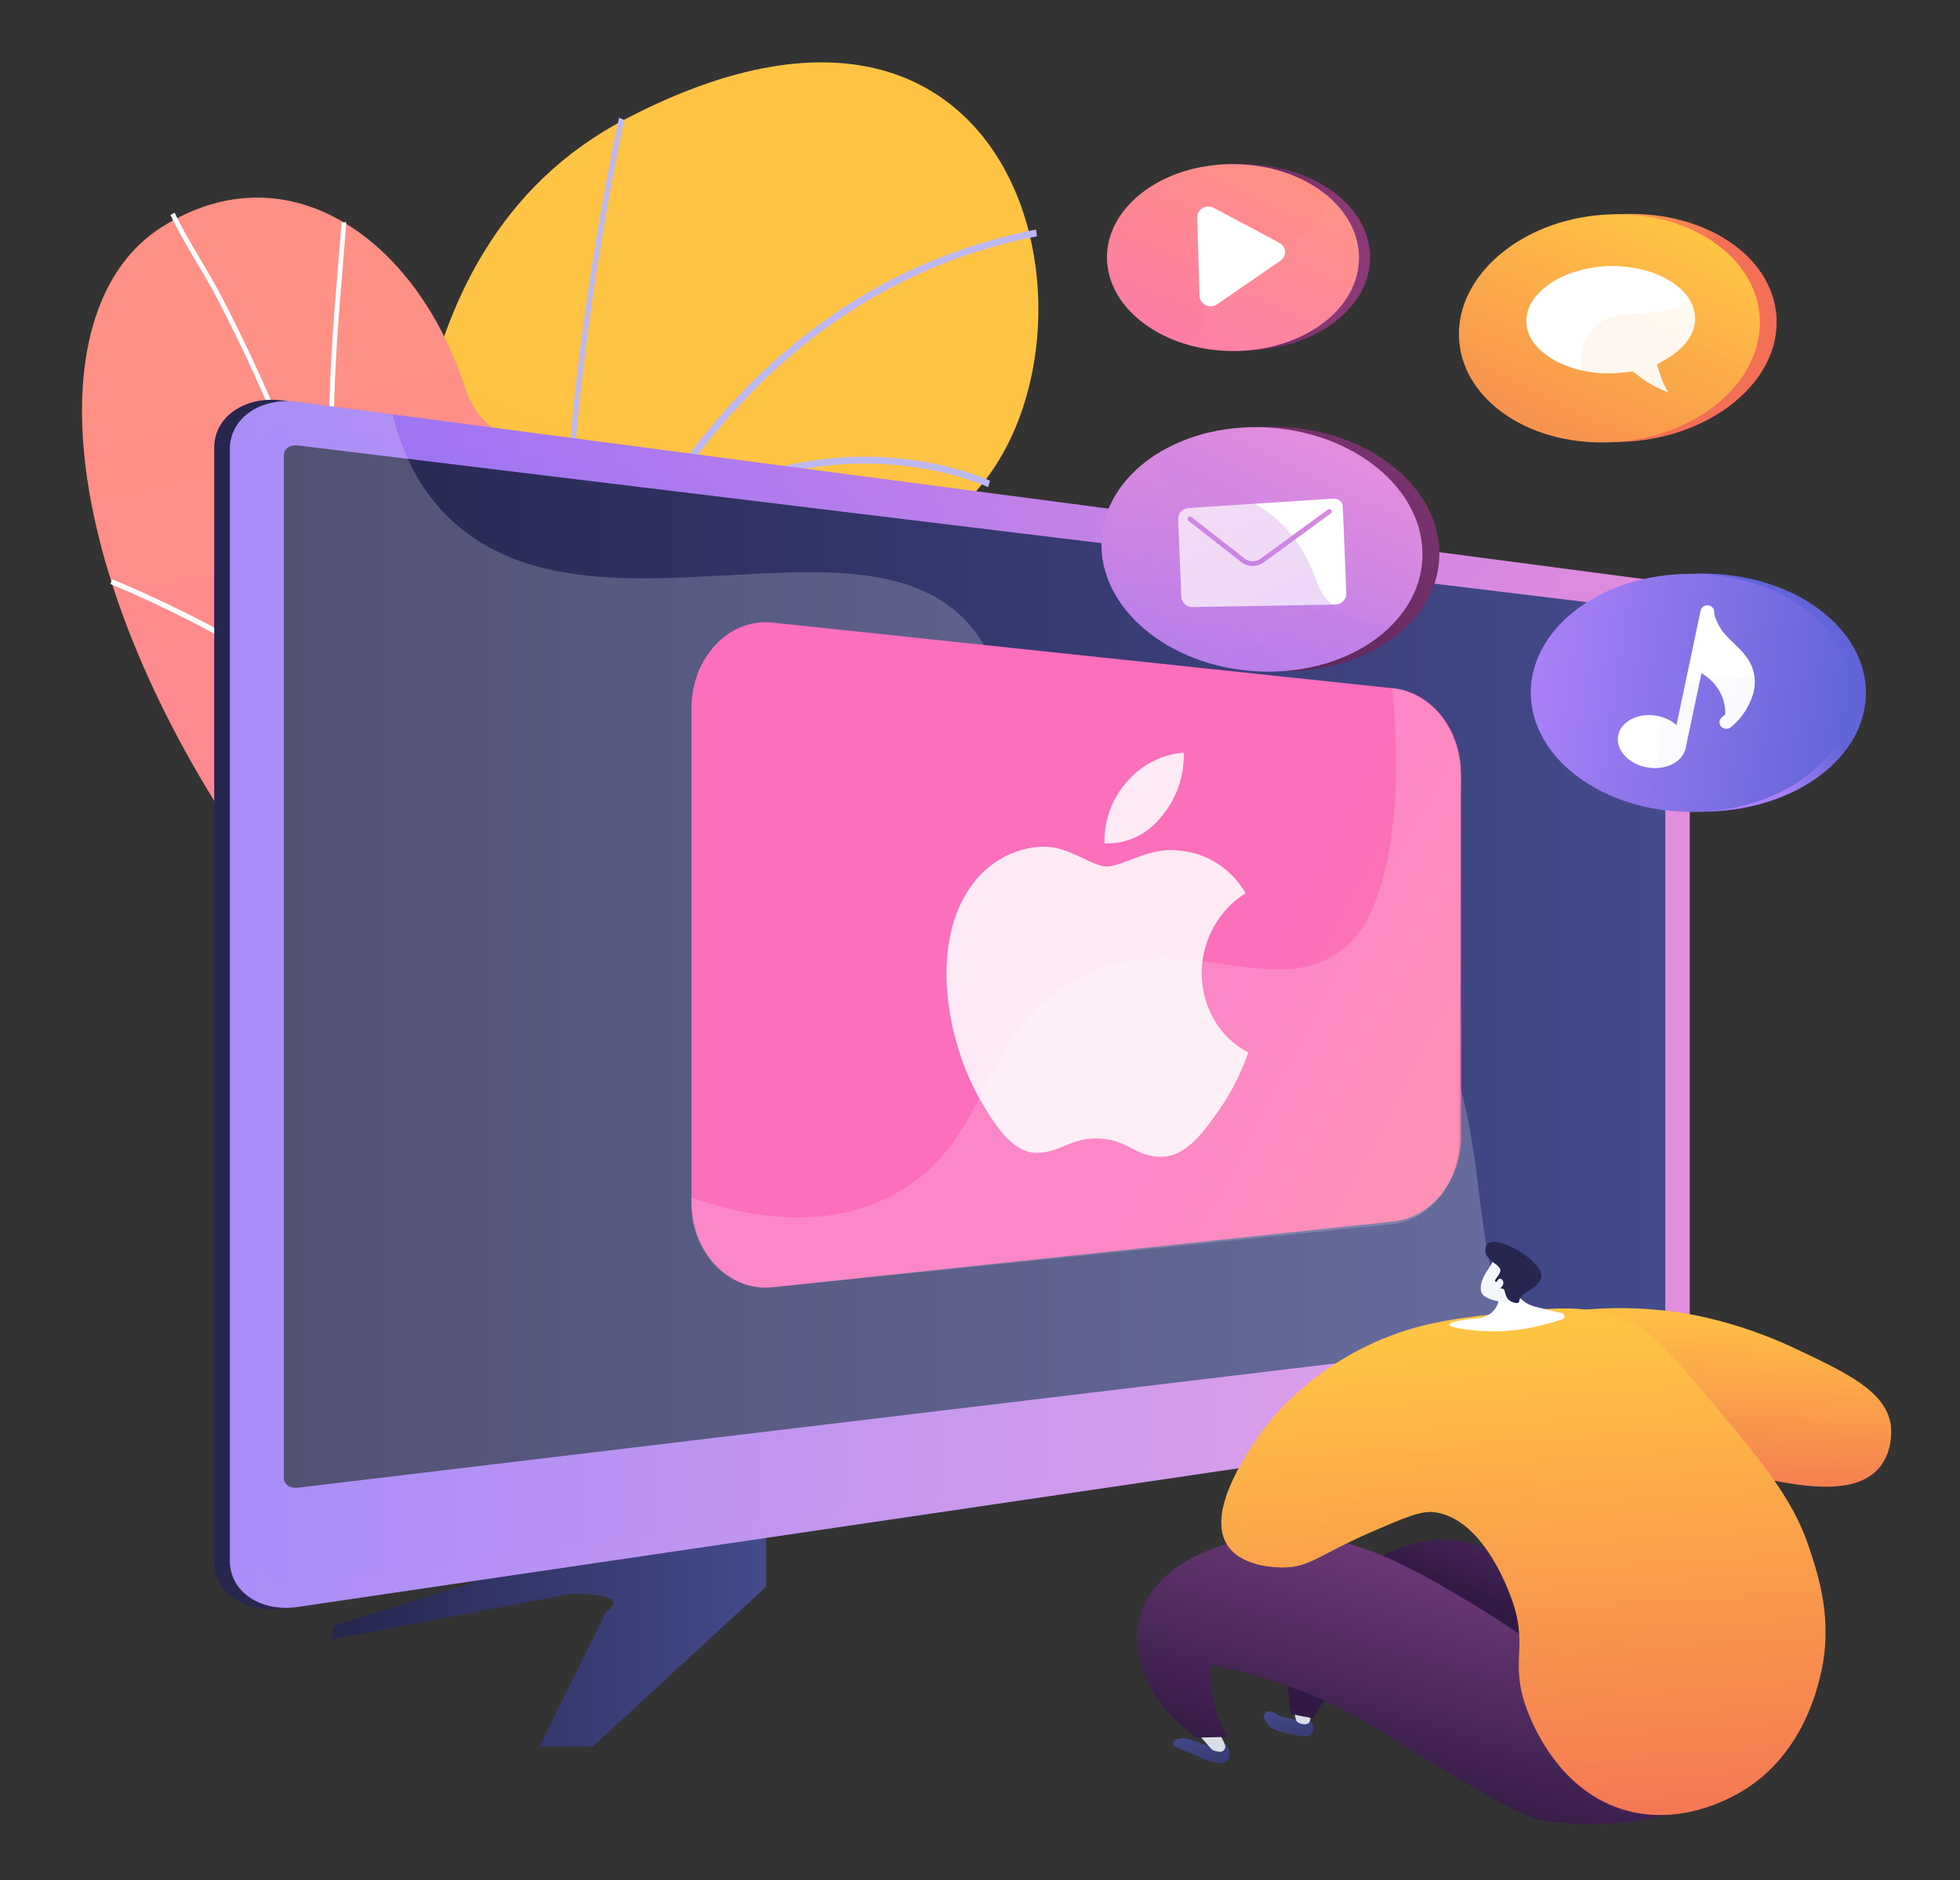 <svg width="516" height="495" viewBox="0 0 516 495" fill="none" xmlns="http://www.w3.org/2000/svg">
<rect x="0" y="0" width="516" height="495" fill="#333333" stroke="none"/>
<path d="M248.015 137.139C197.541 170.736 163.341 238.432 200.941 266.557C234.172 291.41 221.489 326.322 193.321 352.362C179.301 365.322 145.903 370.063 146 408.5C143.487 408.135 172.994 387.534 170.448 388.179C159.087 391.048 136.525 381.816 136 396L68.519 369.625C70.175 354.598 78.94 424.513 88.5 411.5C112.171 379.28 78.354 357.398 62.852 307.87C44.703 249.887 99.693 248.95 103.431 202.488C107.17 156.025 97.759 66.226 164.853 31.252C277.205 -27.325 297.407 104.261 248.015 137.139Z" fill="url(#paint0_linear_446_706)"/>
<g style="mix-blend-mode:soft-light">
<path d="M273 62.209L272.751 60.414C224.54 69.923 186.486 101.685 159.648 154.816C156.398 161.249 153.313 167.994 150.392 175.051C145.973 114.706 164.141 32.381 164.332 31.552L162.979 31C162.79 31.851 144.049 116.777 149.191 177.674L149.336 177.659C133.549 216.699 122.683 264.951 116.971 321.543C115.825 332.904 114.93 344.229 114.243 355.418C103.789 302.809 61.21 265.143 60.765 264.754L60.001 266.258C60.458 266.657 105.714 306.702 113.879 361.568C113.207 373.809 112.784 385.862 112.557 397.595C112.558 397.599 112.558 397.603 112.557 397.607C112.151 418.553 110.597 391.723 111.163 409.862L112.557 409.5C112.003 391.55 113.562 418.607 113.96 397.91C130.758 312.969 221.122 296.845 222.015 296.784L221.995 294.961C221.134 294.913 134.398 310.834 114.123 390.674C114.7 368.449 116.002 345.191 118.365 321.782C124.411 261.899 138.282 194.146 168.462 142.464C216.033 107.47 259.718 128.047 260.155 128.261L260.618 126.555C260.183 126.343 217.665 106.278 170.651 138.798C194.084 100.287 226.972 71.289 273 62.209Z" fill="#BEB8F2"/>
</g>
<path d="M164.475 366.106C160.45 362.934 168.15 376.435 162.819 376.435C151.86 376.435 157.348 385.994 127.095 379.445H63.645C69.846 355.165 68.438 330.464 75.157 317.563C89.337 290.34 93.046 278.342 63.645 222.073C14.55 149.297 9.619 80.499 42.697 59.714C76.213 38.652 109.858 63.555 122.156 101.4C130.024 125.613 154.952 110.438 169.679 141.458C182.606 168.683 157.22 212.05 148.112 236.414C124.315 300.052 154.545 330.45 164.475 366.106Z" fill="url(#paint1_linear_446_706)"/>
<g style="mix-blend-mode:soft-light">
<path d="M115.678 284.253C111.662 227.178 162.551 145.332 163.067 144.511L162.021 143.772C161.542 144.538 117.317 215.672 114.362 271.901C112.856 258.666 110.983 245.626 108.742 232.782C107.094 223.347 105.244 214.022 103.193 204.809L103.178 204.774C99.375 187.647 94.9 170.948 89.782 154.809H89.801C85.903 123.209 88.705 89.051 89.627 77.827C89.849 75.11 91.168 58.817 91.141 58.478L89.89 58.596C89.908 58.855 89.782 60.409 88.374 77.711C87.526 88.14 85.05 118.303 87.802 147.929C87.809 147.959 87.803 147.991 87.785 148.017C87.768 148.043 87.741 148.061 87.711 148.068C87.68 148.074 87.648 148.068 87.622 148.051C87.596 148.034 87.577 148.007 87.571 147.976C86.311 144.172 85.015 140.402 83.683 136.663C76.13 115.495 67.521 95.636 58.094 77.641C56.452 74.505 54.607 71.395 52.823 68.388C50.446 64.38 47.989 60.238 45.99 56L44.872 56.596C46.896 60.89 49.371 65.064 51.764 69.099C53.538 72.091 55.374 75.186 57 78.29C66.398 96.228 74.98 116.027 82.512 137.136C89.7 157.306 95.859 178.481 100.905 200.386C85.825 175.42 31.62 153.319 29.5 152.5L29.07 153.753C29.613 153.963 90.373 178.623 101.996 205.229C104.027 214.382 105.865 223.651 107.51 233.035C114.813 274.816 118.214 318.945 117.629 364.194C117.563 369.256 117.431 374.346 117.265 379.451H118.52C118.68 374.352 118.819 369.273 118.884 364.212C119.25 337.523 118.171 310.834 115.651 284.26L115.678 284.253ZM62.323 354.887C62.55 355.111 72.521 365.078 83.515 379.446H85.112C73.81 364.539 63.417 354.142 63.185 353.912L62.323 354.887Z" fill="#FCFDFE"/>
</g>
<path d="M201.705 403.571V417.725L156.095 459.786H142.052L159.602 424.253C159.602 424.253 167.789 419.59 150.248 419.59L87.095 431.671L87.996 427.907L163.111 404.77C163.111 404.77 186.507 403.571 201.705 403.571Z" fill="url(#paint2_linear_446_706)"/>
<path d="M388.086 375.785L388.575 381.173L414.859 397.724L418.886 394.012L403.477 379.124C403.477 379.124 400.415 378.255 404.998 376.793L419.526 375.799L418.432 374.949L399.625 373.545C399.625 373.545 393.089 374.664 388.086 375.785Z" fill="url(#paint3_linear_446_706)"/>
<path d="M74.333 423.417C64.511 424.863 56.395 419.434 56.395 411.293V117.838C56.395 109.698 64.511 104.141 74.331 105.434L434.126 152.773C438.662 153.369 442.313 158.267 442.313 163.695V359.378C442.313 364.806 438.665 369.761 434.126 370.428L74.333 423.417Z" fill="url(#paint4_linear_446_706)"/>
<path d="M78.382 423.052C68.606 424.493 60.528 419.076 60.528 410.952V118.186C60.528 110.064 68.606 104.518 78.382 105.806L436.698 152.981C441.217 153.576 444.854 158.463 444.854 163.882V359.206C444.854 364.625 441.217 369.57 436.698 370.235L78.382 423.052Z" fill="url(#paint5_linear_446_706)"/>
<path d="M436.698 157.605L78.382 112.553C73.169 111.898 68.909 114.861 68.909 119.179V409.828C68.909 414.145 73.169 417.042 78.382 416.304L436.698 365.612C439.123 365.265 441.075 362.63 441.075 359.713V163.434C441.079 160.519 439.123 157.909 436.698 157.605Z" fill="url(#paint6_linear_446_706)"/>
<path d="M78.381 391.677C76.349 391.926 74.708 390.756 74.708 389.082V119.861C74.708 118.188 76.36 117.027 78.387 117.274L436.703 160.836C437.649 160.95 438.419 161.972 438.419 163.112V346.475C438.419 347.613 437.649 348.633 436.703 348.746L78.381 391.677Z" fill="url(#paint7_linear_446_706)"/>
<g style="mix-blend-mode:overlay" opacity="0.2">
<path d="M406.238 357.92C380.718 340.873 398.639 287.397 369.605 260.938C339.13 233.155 294.047 267.222 270.582 237.26C252.643 214.355 273.593 188.091 256.539 166.064C229.036 130.54 154.084 172.997 117.265 135.379C111.906 129.904 106.466 121.761 103.353 109.094L78.379 105.806C68.604 104.518 60.526 110.064 60.526 118.186V410.958C60.526 419.081 68.604 424.499 78.379 423.058L436.698 370.235C441.217 369.57 444.854 364.625 444.854 359.206V355.73C425.857 364.823 413.988 363.094 406.238 357.92Z" fill="white"/>
</g>
<path d="M203.395 338.89L366.842 321.586C376.91 320.519 384.615 310.779 384.615 299.119V203.682C384.615 192.019 376.91 182.28 366.842 181.214L203.395 163.909C191.935 162.692 182.046 173.101 182.046 186.376V316.423C182.046 329.705 191.935 340.103 203.395 338.89Z" fill="url(#paint8_linear_446_706)"/>
<path d="M445.888 213.627L445.523 213.609C445.297 213.599 445.071 213.588 444.846 213.575L444.47 213.55L443.796 213.505L443.44 213.475C443.207 213.456 442.975 213.437 442.745 213.415L442.421 213.383L441.691 213.307L441.414 213.274C441.149 213.244 440.887 213.211 440.624 213.177L440.416 213.149C440.123 213.11 439.829 213.067 439.537 213.024L439.43 213.008C437.141 212.66 434.878 212.171 432.656 211.543C416.838 207.038 405.587 195.913 405.215 182.95C404.732 166.092 422.818 151.807 446.205 151.031C468.939 150.279 488.437 162.503 490.952 178.824C490.966 178.913 490.981 178.998 490.994 179.092C491.012 179.226 491.03 179.36 491.047 179.495C491.063 179.631 491.078 179.749 491.09 179.876C491.103 180.003 491.116 180.105 491.127 180.223C491.141 180.382 491.154 180.542 491.165 180.7C491.165 180.79 491.18 180.873 491.185 180.971C491.2 181.225 491.213 181.478 491.22 181.734C491.468 190.335 486.987 198.127 479.564 203.862C479.084 204.232 478.593 204.593 478.09 204.945C477.588 205.297 477.074 205.641 476.547 205.976C476.285 206.144 476.019 206.309 475.75 206.471C475.212 206.796 474.665 207.111 474.109 207.418C473.551 207.724 472.98 208.02 472.402 208.307C471.916 208.548 471.417 208.779 470.906 209.002C467.99 210.309 464.948 211.345 461.822 212.094C461.204 212.241 460.582 212.382 459.953 212.511C456.026 213.309 452.02 213.699 448.005 213.674C447.651 213.674 447.299 213.674 446.949 213.66L446.621 213.649L445.888 213.627Z" fill="url(#paint9_linear_446_706)"/>
<path d="M403.01 183.002C403.493 199.861 422.056 213.63 445.052 213.752C468.716 213.875 487.997 199.582 487.487 181.822C486.976 164.063 466.892 150.317 443.254 151.103C420.285 151.866 402.527 166.14 403.01 183.002Z" fill="url(#paint10_linear_446_706)"/>
<path d="M457.354 189.917C459.373 187.75 460.834 185.164 461.621 182.365C462.126 180.453 462.104 178.449 461.556 176.548C460.699 173.419 458.528 171.333 456.433 169.326C454.87 167.826 453.391 166.41 452.512 164.621L452.355 164.303C451.833 163.26 451.246 162.063 451.301 161.175C451.325 160.739 451.177 160.311 450.885 159.975C450.593 159.639 450.18 159.419 449.727 159.36C449.273 159.303 448.813 159.413 448.44 159.667C448.068 159.921 447.81 160.3 447.72 160.728L441.361 190.879C439.945 189.655 438.204 188.822 436.327 188.472C431.434 187.534 426.809 189.807 426.021 193.539C425.233 197.27 428.574 201.071 433.471 202.008C438.368 202.945 442.988 200.673 443.776 196.94L447.937 177.218C450.398 178.701 454.24 182.01 454.222 188.017C453.946 188.298 453.652 188.563 453.341 188.809C452.974 189.091 452.737 189.498 452.68 189.943C452.622 190.389 452.75 190.838 453.035 191.196C453.32 191.553 453.74 191.791 454.206 191.858C454.672 191.924 455.147 191.815 455.53 191.554C456.131 191.101 456.69 190.6 457.202 190.057C457.257 190.015 457.308 189.968 457.354 189.917Z" fill="white"/>
<g style="mix-blend-mode:multiply" opacity="0.2">
<path style="mix-blend-mode:multiply" opacity="0.2" d="M434.635 205.769C439.417 196.549 434.069 187.984 440.726 181.946C447.545 175.758 456.889 181.284 466.741 176.123C470.582 174.113 474.829 170.303 477.866 162.544C483.702 167.8 487.282 174.486 487.492 181.822C488.003 199.582 468.721 213.875 445.058 213.752C439.949 213.735 434.87 213.014 429.979 211.612C431.9 209.959 433.479 207.977 434.635 205.769Z" fill="url(#paint11_linear_446_706)"/>
</g>
<path d="M325.099 92.319L324.806 92.305L324.275 92.279L323.979 92.26C323.797 92.248 323.626 92.237 323.451 92.223L323.17 92.201L322.622 92.154L322.369 92.128L321.794 92.069L321.577 92.043L320.957 91.966L320.795 91.945C320.563 91.914 320.334 91.881 320.104 91.846L320.02 91.832C318.223 91.561 316.446 91.176 314.702 90.682C302.282 87.145 293.447 78.409 293.155 68.232C292.776 54.991 306.978 43.778 325.34 43.169C343.191 42.578 358.5 52.17 360.475 64.992L360.508 65.202C360.523 65.306 360.536 65.412 360.55 65.519C360.565 65.625 360.574 65.717 360.585 65.817L360.612 66.089C360.623 66.212 360.634 66.337 360.643 66.462C360.643 66.534 360.654 66.603 360.658 66.674C360.671 66.874 360.68 67.072 360.685 67.274C360.88 74.028 357.362 80.146 351.533 84.654C351.158 84.945 350.771 85.228 350.377 85.506C349.983 85.784 349.578 86.052 349.164 86.314C348.958 86.446 348.75 86.575 348.539 86.703C348.117 86.957 347.687 87.206 347.247 87.445C346.808 87.685 346.361 87.918 345.907 88.141C345.522 88.33 345.13 88.514 344.734 88.692C342.444 89.721 340.055 90.536 337.6 91.125C337.113 91.241 336.624 91.35 336.131 91.453C333.048 92.079 329.904 92.386 326.752 92.368C326.474 92.368 326.204 92.368 325.922 92.356H325.665L325.099 92.319Z" fill="url(#paint12_linear_446_706)"/>
<path d="M291.432 68.273C291.811 81.514 306.387 92.323 324.443 92.416C343.023 92.515 358.163 81.293 357.763 67.345C357.364 53.398 341.592 42.61 323.033 43.227C304.995 43.826 291.053 55.033 291.432 68.273Z" fill="url(#paint13_linear_446_706)"/>
<path d="M315.194 57.245L315.787 77.907C315.803 78.431 315.972 78.941 316.277 79.377C316.581 79.814 317.008 80.161 317.508 80.378C318.009 80.595 318.564 80.674 319.109 80.606C319.655 80.538 320.169 80.326 320.594 79.993L337.242 68.532C337.626 68.232 337.924 67.844 338.108 67.404C338.292 66.964 338.356 66.487 338.294 66.017C338.232 65.547 338.046 65.1 337.753 64.717C337.46 64.335 337.07 64.029 336.62 63.829L319.38 54.626C318.925 54.424 318.423 54.336 317.923 54.37C317.422 54.404 316.939 54.56 316.52 54.823C316.1 55.085 315.758 55.446 315.526 55.87C315.294 56.294 315.18 56.767 315.194 57.245Z" fill="white"/>
<g opacity="0.17">
<path opacity="0.17" d="M316.263 86.149C320.018 78.907 315.814 72.184 321.047 67.436C326.401 62.578 333.737 66.914 341.473 62.865C344.49 61.285 347.824 58.294 350.204 52.204C354.783 56.33 357.597 61.579 357.763 67.338C358.163 81.284 343.024 92.509 324.443 92.409C320.432 92.398 316.443 91.832 312.603 90.731C314.112 89.435 315.354 87.881 316.263 86.149Z" fill="white"/>
</g>
<path d="M335.208 112.343C356.261 112.409 374.278 124.187 378.164 139.59L378.181 139.651C378.391 140.493 378.558 141.347 378.682 142.213C378.691 142.268 378.701 142.326 378.708 142.386C378.763 142.79 378.808 143.196 378.845 143.603L378.861 143.825C378.894 144.243 378.921 144.66 378.932 145.08C379.448 163.085 360.559 177.234 337.054 176.683C336.429 176.669 335.807 176.643 335.188 176.608L335.006 176.598C334.421 176.563 333.839 176.518 333.259 176.466L332.989 176.44C332.427 176.387 331.871 176.323 331.316 176.254L331.003 176.214C330.456 176.141 329.908 176.062 329.38 175.974L329.053 175.92C328.518 175.83 327.987 175.732 327.459 175.628L327.155 175.564C326.629 175.456 326.108 175.343 325.592 175.216L325.314 175.148C324.849 175.032 324.387 174.917 323.93 174.801L323.58 174.707C323.115 174.578 322.655 174.441 322.197 174.298C322.097 174.269 321.997 174.243 321.898 174.211C306.141 169.255 294.826 157.469 294.439 143.97C293.94 126.424 312.055 112.277 335.208 112.343Z" fill="url(#paint14_linear_446_706)"/>
<path d="M289.989 144.083C290.493 161.62 309.435 176.264 332.6 176.803C356.106 177.349 374.996 163.203 374.479 145.2C373.961 127.198 354.247 112.534 330.755 112.451C307.607 112.385 289.486 126.541 289.989 144.083Z" fill="url(#paint15_linear_446_706)"/>
<path d="M310.161 136.686L311.003 157.144C311.03 157.864 311.35 158.546 311.894 159.047C312.438 159.547 313.165 159.826 313.921 159.826L351.36 159.167H351.493C352.276 159.139 353.018 158.829 353.569 158.298C353.858 158.024 354.085 157.696 354.234 157.334C354.383 156.972 354.451 156.585 354.435 156.197L353.511 133.349C353.5 133.058 353.426 132.773 353.295 132.51C353.163 132.248 352.977 132.014 352.746 131.823C352.513 131.628 352.242 131.479 351.948 131.386C351.654 131.293 351.343 131.256 351.034 131.279L312.947 133.74C312.174 133.793 311.451 134.129 310.932 134.678C310.412 135.227 310.136 135.947 310.161 136.686ZM312.798 136.243C312.851 136.179 312.917 136.127 312.992 136.087C313.067 136.048 313.149 136.024 313.233 136.015C313.318 136.006 313.404 136.014 313.486 136.037C313.567 136.06 313.644 136.098 313.71 136.149L327.645 147.03C328.243 147.496 328.988 147.754 329.76 147.762C330.532 147.771 331.283 147.528 331.891 147.076L349.513 134.183C349.654 134.078 349.833 134.03 350.012 134.049C350.19 134.069 350.353 134.153 350.467 134.286C350.52 134.352 350.56 134.428 350.583 134.508C350.605 134.589 350.611 134.674 350.599 134.757C350.587 134.84 350.558 134.92 350.513 134.992C350.469 135.064 350.409 135.127 350.339 135.177L332.697 148.063C331.921 148.634 330.979 148.964 330 149.01C328.838 149.063 327.698 148.701 326.801 147.995L312.882 137.112C312.816 137.06 312.761 136.997 312.72 136.926C312.68 136.854 312.655 136.776 312.646 136.695C312.638 136.615 312.646 136.533 312.67 136.455C312.695 136.378 312.735 136.305 312.789 136.243H312.798Z" fill="white"/>
<path style="mix-blend-mode:multiply" opacity="0.3" d="M346.886 153.753C341.597 138.177 330.664 129.219 313.164 127.825C307.746 127.233 305.322 123.777 304.833 119.359C295.499 125.149 289.696 134.058 289.989 144.076C290.493 161.613 309.435 176.257 332.6 176.796C346.445 177.118 358.681 172.34 366.302 164.682C357.59 164.548 349.502 160.603 346.886 153.753Z" fill="url(#paint16_linear_446_706)"/>
<path d="M467.554 82.019C467.571 82.147 467.586 82.274 467.598 82.4L467.631 82.716C467.643 82.868 467.656 83.021 467.667 83.175C467.667 83.259 467.68 83.349 467.685 83.429C467.7 83.669 467.713 83.91 467.718 84.152C467.748 85.196 467.706 86.242 467.592 87.281C467.394 89.084 466.986 90.861 466.376 92.578C466.288 92.825 466.194 93.068 466.102 93.311C465.722 94.29 465.281 95.247 464.782 96.176C463.624 98.32 462.2 100.325 460.542 102.148C460.166 102.564 459.778 102.969 459.378 103.364C458.978 103.759 458.566 104.153 458.141 104.546C456.4 106.128 454.512 107.557 452.502 108.816C452.247 108.978 451.988 109.137 451.725 109.294C451.204 109.608 450.671 109.914 450.128 110.21C448.193 111.266 446.182 112.188 444.109 112.97C443.501 113.202 442.89 113.42 442.274 113.624C441.659 113.828 441.033 114.024 440.396 114.213C439.763 114.397 439.119 114.571 438.475 114.735C434.811 115.653 431.053 116.19 427.266 116.335C426.933 116.349 426.601 116.358 426.271 116.365H425.953C425.727 116.365 425.501 116.365 425.277 116.365H424.912H424.284L423.92 116.356L423.301 116.34L422.937 116.327L422.307 116.299L421.97 116.28L421.319 116.238L421.014 116.217C420.785 116.2 420.553 116.181 420.323 116.16L420.07 116.137L419.309 116.059L419.127 116.042C418.833 116.008 418.541 115.972 418.249 115.935H418.2C416.372 115.7 414.56 115.363 412.773 114.927C397.794 111.258 387.097 101.023 386.74 88.551C386.275 72.346 403.444 57.984 425.534 56.446C446.872 54.96 465.074 65.915 467.454 81.352C467.47 81.451 467.487 81.552 467.499 81.653C467.512 81.754 467.538 81.9 467.554 82.019Z" fill="url(#paint17_linear_446_706)"/>
<path d="M384.092 88.629C384.557 104.835 402.115 117.295 423.745 116.438C445.871 115.569 463.794 101.143 463.309 84.265C462.823 67.387 444.133 54.981 422.027 56.543C400.415 58.073 383.627 72.424 384.092 88.629Z" fill="url(#paint18_linear_446_706)"/>
<path d="M405.043 91.702C407.122 93.819 409.892 95.472 413.353 96.661C416.911 97.863 420.675 98.415 424.449 98.289C425.706 98.253 426.961 98.147 428.206 97.971L429.847 97.763L431.124 98.779C433.542 100.697 436.277 102.22 439.218 103.288C438.286 101.82 437.559 100.242 437.055 98.595L436.198 95.967L438.676 94.523C441.145 93.095 443.043 91.431 444.368 89.53C445.693 87.628 446.327 85.647 446.269 83.587C446.197 81.068 445.121 78.751 443.042 76.635C440.963 74.519 438.193 72.867 434.733 71.677C427.545 69.309 419.699 69.513 412.658 72.252C409.272 73.62 406.6 75.416 404.644 77.64C402.688 79.863 401.747 82.234 401.823 84.752C401.889 87.268 402.963 89.585 405.043 91.702Z" fill="white"/>
<g style="mix-blend-mode:multiply" opacity="0.3">
<path style="mix-blend-mode:multiply" opacity="0.3" d="M413.959 109.228C418.447 100.201 413.411 92.196 419.669 86.163C426.063 79.984 434.806 84.913 444.007 79.616C447.588 77.553 451.54 73.764 454.354 66.261C459.776 71.058 463.108 77.292 463.309 84.269C463.794 101.155 445.871 115.567 423.745 116.441C418.974 116.643 414.198 116.166 409.574 115.025C411.386 113.356 412.87 111.393 413.959 109.228Z" fill="url(#paint19_linear_446_706)"/>
</g>
<path d="M345.65 454.288L345.752 455.058C345.791 455.342 345.761 455.631 345.664 455.902C345.566 456.173 345.405 456.419 345.192 456.621C344.979 456.822 344.72 456.974 344.435 457.065C344.15 457.156 343.847 457.183 343.549 457.144C339.994 456.669 335.8 456.019 333.99 454.245C331.419 451.72 333.261 449.46 335.814 451.143C337.806 452.458 341.822 452.811 344.368 453.082C344.692 453.117 344.995 453.255 345.228 453.474C345.46 453.693 345.609 453.98 345.65 454.288Z" fill="url(#paint20_linear_446_706)"/>
<path d="M340.601 449.173C340.43 449.413 340.904 451.607 341.149 452.649C341.191 452.844 341.279 453.026 341.405 453.184C341.532 453.342 341.693 453.471 341.878 453.562C342.427 453.839 343.041 453.976 343.662 453.96C343.994 453.941 344.307 453.806 344.542 453.582C344.777 453.358 344.918 453.06 344.938 452.743L345.137 449.973L340.601 449.173Z" fill="#D8DEE8"/>
<path d="M339.974 451.266L345.745 452.397C345.745 452.397 353.052 436.665 368.082 437.483C383.112 438.302 396.085 458.783 396.085 458.783L434.179 464.459C429.446 454.266 423.725 444.515 417.091 435.333C404.412 417.779 396.908 407.398 384.112 405.558C369.339 403.432 356.897 414.041 353.643 416.815C350.878 419.172 339.868 428.562 339.173 442.849C339.04 445.676 339.309 448.508 339.974 451.266Z" fill="url(#paint21_linear_446_706)"/>
<path d="M319.969 458.885C317.747 459.928 319.376 460.01 313.316 457.945C311.025 457.165 308.991 457.836 308.796 458.88C308.601 459.925 311.098 460.497 316.396 462.834C321.503 465.085 323.892 464.459 323.638 461.513C323.598 461.04 323.323 459.85 322.98 459.518C321.929 458.493 319.969 458.885 319.969 458.885Z" fill="url(#paint22_linear_446_706)"/>
<path d="M320.436 455.573C320.89 456.221 321.94 457.811 322.513 459.431C322.592 459.661 322.605 459.907 322.551 460.144C322.497 460.38 322.379 460.599 322.207 460.777C322.035 460.955 321.817 461.087 321.574 461.158C321.331 461.23 321.073 461.238 320.826 461.183L319.983 460.999C319.513 460.898 319.09 460.654 318.778 460.304L315.13 456.198C315.024 456.079 314.958 455.932 314.939 455.776C314.921 455.62 314.952 455.462 315.027 455.323C315.103 455.184 315.221 455.07 315.365 454.994C315.509 454.919 315.674 454.886 315.838 454.9L319.817 455.236C319.941 455.244 320.06 455.278 320.167 455.337C320.274 455.395 320.366 455.476 320.436 455.573Z" fill="#D8DEE8"/>
<path d="M315.034 457.471L322.98 457.266C319.826 451.389 318.36 444.822 318.732 438.231C337.815 442.126 351.083 448.369 359.821 453.508C364.767 456.416 368.517 459.122 380.391 466.149C393.324 473.796 399.895 477.656 405.069 478.984C410.922 480.484 431.762 481.814 447.865 474.933C438.051 458.142 411.828 436.505 384.612 420.428C370.227 411.934 349.613 399.758 326.894 405.41C322.221 406.572 304.299 411.031 300.212 425.34C297.126 436.161 302.978 448.993 315.034 457.471Z" fill="url(#paint23_linear_446_706)"/>
<path d="M415.323 344.984C423.721 344.092 432.203 344.203 440.573 345.314C444.201 345.797 457.19 347.716 472.878 355.144C486.192 361.445 496.558 366.353 497.791 375.199C497.855 375.665 498.736 382.794 493.817 387.39C481.514 398.885 446.856 381.505 444.102 387.07C443.176 388.942 446.799 391.512 445.82 392.806C444.033 395.155 428.691 390.894 420.263 381.14C408.452 367.456 414.414 347.82 415.323 344.984Z" fill="url(#paint24_linear_446_706)"/>
<path d="M359.239 354.657C341.639 363.386 332.976 375.688 331.355 378.065C327.933 383.066 317.169 398.798 323.461 407.285C327.529 412.772 336.821 412.673 338.014 412.652C344.878 412.572 347.122 409.393 360.517 403.555C369.602 399.596 374.145 397.616 377.743 398.12C389.682 399.794 396.195 416.38 397.479 419.646C402.864 433.361 397.267 436.715 401.795 449.49C403.254 453.616 410.449 471.91 428.423 476.709C441.651 480.241 453.165 474.45 455.997 473.021C473.407 464.256 477.901 446.481 479.104 441.712C482.843 426.918 478.763 414.823 476.099 406.922C471.722 393.97 463.206 383.917 446.161 363.819C436.51 352.436 433.267 350.039 429.497 348.192C419.012 343.054 408.673 344.229 394.115 345.884C382.565 347.189 371.838 348.409 359.239 354.657Z" fill="url(#paint25_linear_446_706)"/>
<path d="M396.68 335.383L398.737 339.653C399.284 340.79 400.106 341.788 401.134 342.565C402.162 343.343 403.369 343.879 404.655 344.128L411.245 345.74C411.419 345.781 411.576 345.875 411.691 346.007C411.806 346.139 411.875 346.302 411.886 346.474C411.897 346.645 411.851 346.815 411.753 346.96C411.656 347.105 411.513 347.216 411.345 347.278C407.285 348.731 398.472 351.275 388.513 350.288C374.834 348.939 384.852 347.391 388.164 347.17C391.476 346.949 393.369 345.562 394.298 343.322C395.226 341.082 392.638 337.555 392.638 337.555L396.68 335.383Z" fill="white"/>
<path d="M394.716 342.695C394.251 342.453 390.477 342.015 389.956 340.088C389.25 337.461 391.726 334.265 392.035 333.751C393.326 331.597 393.651 331.307 394.252 330.942L395.086 330.476L395.184 330.443C395.717 330.269 397.517 330.269 397.878 330.344C399.038 330.607 400.169 335.152 399.664 341.534C399.707 341.779 399.748 342.025 399.786 342.274C399.892 342.914 394.681 342.922 394.716 342.695Z" fill="#F4F7FA"/>
<path d="M391.164 330.062C391.6 331.267 393.324 332.511 394.095 333.068C394.382 333.295 394.629 333.565 394.825 333.867C394.873 333.941 394.911 334.02 394.938 334.103C395.363 335.36 393.247 336.783 393.636 337.35C393.916 337.762 395.344 337.251 395.505 337.604C395.665 337.957 394.464 338.593 394.633 338.994C394.763 339.295 395.492 339.038 395.939 339.503C396.16 339.735 396.089 339.914 396.313 340.614C396.429 340.984 396.58 341.343 396.763 341.686C397.453 342.863 399.475 343.331 399.878 342.875C399.991 342.748 399.9 342.637 400.021 342.204C400.118 341.901 400.259 341.611 400.44 341.344C400.876 340.687 401.899 340.232 402.942 339.55C404.872 338.29 405.414 337.192 405.576 336.82C405.596 336.778 405.611 336.74 405.625 336.705C405.654 336.644 405.678 336.58 405.698 336.516C406.134 335.172 405.018 333.723 404.422 333.048C403.147 331.624 401.652 330.393 399.988 329.399C399.412 329.051 393.787 325.749 391.733 327.384C390.998 327.966 390.869 329.244 391.164 330.062Z" fill="#26264F"/>
<path d="M394.396 336.902C394.922 336.247 395.803 336.891 395.786 337.755C395.77 338.619 394.874 339.493 394.026 339.305C393.178 339.118 393.691 337.785 394.396 336.902Z" fill="#F4F7FA"/>
<path style="mix-blend-mode:multiply" opacity="0.3" d="M422.913 462.042C418.208 448.276 437.445 431.035 429.499 420.838C423.858 413.601 411.478 418.829 405.16 410.469C398.843 402.109 408.099 392.795 402.011 384.819C395.865 376.757 378.383 375.705 368.221 382.089C361.909 386.055 363.62 389.625 355.909 396.007C354.607 397.085 339.13 409.598 328.134 403.92C327.21 403.442 324.224 401.744 321.915 397.26C321.185 400.957 321.403 404.509 323.462 407.285C327.529 412.772 336.821 412.673 338.014 412.652C344.878 412.572 347.122 409.393 360.518 403.555C369.602 399.596 374.145 397.616 377.743 398.12C389.682 399.794 396.195 416.38 397.479 419.646C402.864 433.361 397.267 436.715 401.796 449.49C403.255 453.616 410.449 471.91 428.423 476.709C434.633 478.367 440.46 477.96 445.186 476.924C430.338 472.918 424.717 467.32 422.913 462.042Z" fill="url(#paint26_linear_446_706)"/>
<path opacity="0.85" d="M316.377 255.064C316.604 250.986 317.785 247.021 319.81 243.54C321.834 240.058 324.636 237.175 327.952 235.158C326.049 231.937 323.473 229.248 320.427 227.301C317.38 225.355 313.946 224.205 310.394 223.941C302.75 222.819 295.18 228.284 291.279 228.143C287.378 228.001 281.589 223.021 275.218 222.899C271.028 222.875 266.888 224.027 263.203 226.243C259.518 228.458 256.415 231.661 254.198 235.538C244.752 251.532 250.121 275.931 257.999 289.465C261.848 296.09 266.466 303.545 272.954 303.515C279.212 303.473 281.769 299.458 289.317 299.731C296.865 300.005 298.796 304.452 305.398 304.556C312.105 304.664 316.679 298.355 321.091 292.01C324.252 287.44 326.792 282.412 328.633 277.081C324.804 275.136 321.604 272.015 319.426 268.103C317.248 264.191 316.188 259.659 316.377 255.064ZM305.739 215.003C309.678 210.417 311.801 204.365 311.647 198.166C306 198.55 300.669 201.25 296.747 205.711C294.793 207.873 293.256 210.43 292.226 213.23C291.197 216.031 290.696 219.017 290.753 222.012C293.568 222.162 296.387 221.607 298.99 220.392C301.594 219.176 303.912 217.332 305.763 215.004L305.739 215.003Z" fill="white"/>
<path opacity="0.17" d="M236.051 314.086C261.023 300.093 257.096 273.613 281.648 258.867C310.438 241.576 335.79 266.003 355.109 248.571C363.352 241.132 370.263 218.354 366.5 181C382 184 385.5 198.5 384.5 209.5L384 300.793C384 311.969 376.316 321.304 366.275 322.325L203.287 338.908C191.856 340.07 182 330.099 182 317.377V315.288C196.939 320.447 217.657 324.386 236.051 314.086Z" fill="white"/>
<defs>
<linearGradient id="paint0_linear_446_706" x1="209.876" y1="135.231" x2="39.706" y2="562.877" gradientUnits="userSpaceOnUse">
<stop stop-color="#FFC444"/>
<stop offset="1" stop-color="#F36F56"/>
</linearGradient>
<linearGradient id="paint1_linear_446_706" x1="68.299" y1="101.942" x2="160.915" y2="525.212" gradientUnits="userSpaceOnUse">
<stop stop-color="#FF9085"/>
<stop offset="1" stop-color="#FB6FBB"/>
</linearGradient>
<linearGradient id="paint2_linear_446_706" x1="201.705" y1="431.673" x2="87.095" y2="431.673" gradientUnits="userSpaceOnUse">
<stop stop-color="#444B8C"/>
<stop offset="1" stop-color="#26264F"/>
</linearGradient>
<linearGradient id="paint3_linear_446_706" x1="396.309" y1="380.085" x2="184.25" y2="308.361" gradientUnits="userSpaceOnUse">
<stop stop-color="#444B8C"/>
<stop offset="1" stop-color="#26264F"/>
</linearGradient>
<linearGradient id="paint4_linear_446_706" x1="442.313" y1="264.45" x2="56.395" y2="264.45" gradientUnits="userSpaceOnUse">
<stop stop-color="#444B8C"/>
<stop offset="1" stop-color="#26264F"/>
</linearGradient>
<linearGradient id="paint5_linear_446_706" x1="444.854" y1="264.45" x2="60.526" y2="264.45" gradientUnits="userSpaceOnUse">
<stop stop-color="#E38DDD"/>
<stop offset="1" stop-color="#9571F6"/>
</linearGradient>
<linearGradient id="paint6_linear_446_706" x1="441.078" y1="264.438" x2="68.907" y2="264.438" gradientUnits="userSpaceOnUse">
<stop stop-color="#E38DDD"/>
<stop offset="1" stop-color="#9571F6"/>
</linearGradient>
<linearGradient id="paint7_linear_446_706" x1="438.412" y1="254.477" x2="74.701" y2="254.477" gradientUnits="userSpaceOnUse">
<stop stop-color="#444B8C"/>
<stop offset="1" stop-color="#26264F"/>
</linearGradient>
<linearGradient id="paint8_linear_446_706" x1="492.489" y1="360.965" x2="320.649" y2="269.673" gradientUnits="userSpaceOnUse">
<stop stop-color="#FF9085"/>
<stop offset="1" stop-color="#FB6FBB"/>
</linearGradient>
<linearGradient id="paint9_linear_446_706" x1="451.034" y1="182.095" x2="467.889" y2="170.786" gradientUnits="userSpaceOnUse">
<stop stop-color="#AA80F9"/>
<stop offset="1" stop-color="#6165D7"/>
</linearGradient>
<linearGradient id="paint10_linear_446_706" x1="402.298" y1="179.014" x2="485.505" y2="191.362" gradientUnits="userSpaceOnUse">
<stop stop-color="#AA80F9"/>
<stop offset="1" stop-color="#6165D7"/>
</linearGradient>
<linearGradient id="paint11_linear_446_706" x1="432.574" y1="186.936" x2="485.007" y2="194.717" gradientUnits="userSpaceOnUse">
<stop stop-color="#AA80F9"/>
<stop offset="1" stop-color="#6165D7"/>
</linearGradient>
<linearGradient id="paint12_linear_446_706" x1="301.762" y1="67.172" x2="351.778" y2="68.553" gradientUnits="userSpaceOnUse">
<stop stop-color="#311944"/>
<stop offset="1" stop-color="#893976"/>
</linearGradient>
<linearGradient id="paint13_linear_446_706" x1="336.289" y1="45.103" x2="298.778" y2="123.661" gradientUnits="userSpaceOnUse">
<stop stop-color="#FF9085"/>
<stop offset="1" stop-color="#FB6FBB"/>
</linearGradient>
<linearGradient id="paint14_linear_446_706" x1="258.086" y1="211.341" x2="384.863" y2="92.795" gradientUnits="userSpaceOnUse">
<stop stop-color="#311944"/>
<stop offset="1" stop-color="#893976"/>
</linearGradient>
<linearGradient id="paint15_linear_446_706" x1="347.165" y1="116.192" x2="299.304" y2="216.426" gradientUnits="userSpaceOnUse">
<stop stop-color="#E38DDD"/>
<stop offset="1" stop-color="#9571F6"/>
</linearGradient>
<linearGradient id="paint16_linear_446_706" x1="306.995" y1="122.601" x2="363.009" y2="224.848" gradientUnits="userSpaceOnUse">
<stop stop-color="#E38DDD"/>
<stop offset="1" stop-color="#9571F6"/>
</linearGradient>
<linearGradient id="paint17_linear_446_706" x1="398.759" y1="56.989" x2="425.453" y2="87.338" gradientUnits="userSpaceOnUse">
<stop stop-color="#FFC444"/>
<stop offset="1" stop-color="#F36F56"/>
</linearGradient>
<linearGradient id="paint18_linear_446_706" x1="438.14" y1="58.468" x2="391.56" y2="156.016" gradientUnits="userSpaceOnUse">
<stop stop-color="#FFC444"/>
<stop offset="1" stop-color="#F36F56"/>
</linearGradient>
<linearGradient id="paint19_linear_446_706" x1="453.147" y1="63.037" x2="407.546" y2="166.741" gradientUnits="userSpaceOnUse">
<stop stop-color="#FFC444"/>
<stop offset="1" stop-color="#F36F56"/>
</linearGradient>
<linearGradient id="paint20_linear_446_706" x1="337.459" y1="448.162" x2="345.274" y2="473.135" gradientUnits="userSpaceOnUse">
<stop stop-color="#444B8C"/>
<stop offset="1" stop-color="#26264F"/>
</linearGradient>
<linearGradient id="paint21_linear_446_706" x1="398.029" y1="424.877" x2="413.577" y2="385.058" gradientUnits="userSpaceOnUse">
<stop stop-color="#311944"/>
<stop offset="1" stop-color="#6B3976"/>
</linearGradient>
<linearGradient id="paint22_linear_446_706" x1="314.032" y1="453.751" x2="322.506" y2="480.825" gradientUnits="userSpaceOnUse">
<stop stop-color="#444B8C"/>
<stop offset="1" stop-color="#26264F"/>
</linearGradient>
<linearGradient id="paint23_linear_446_706" x1="365.606" y1="476.93" x2="383.686" y2="413.688" gradientUnits="userSpaceOnUse">
<stop stop-color="#311944"/>
<stop offset="1" stop-color="#6B3976"/>
</linearGradient>
<linearGradient id="paint24_linear_446_706" x1="456.664" y1="343.14" x2="454.063" y2="402.093" gradientUnits="userSpaceOnUse">
<stop stop-color="#FFC444"/>
<stop offset="1" stop-color="#F36F56"/>
</linearGradient>
<linearGradient id="paint25_linear_446_706" x1="396.517" y1="350.738" x2="405.883" y2="495.423" gradientUnits="userSpaceOnUse">
<stop stop-color="#FFC444"/>
<stop offset="1" stop-color="#F36F56"/>
</linearGradient>
<linearGradient id="paint26_linear_446_706" x1="377.147" y1="351.993" x2="386.512" y2="496.676" gradientUnits="userSpaceOnUse">
<stop stop-color="#FFC444"/>
<stop offset="1" stop-color="#F36F56"/>
</linearGradient>
</defs>
</svg>
